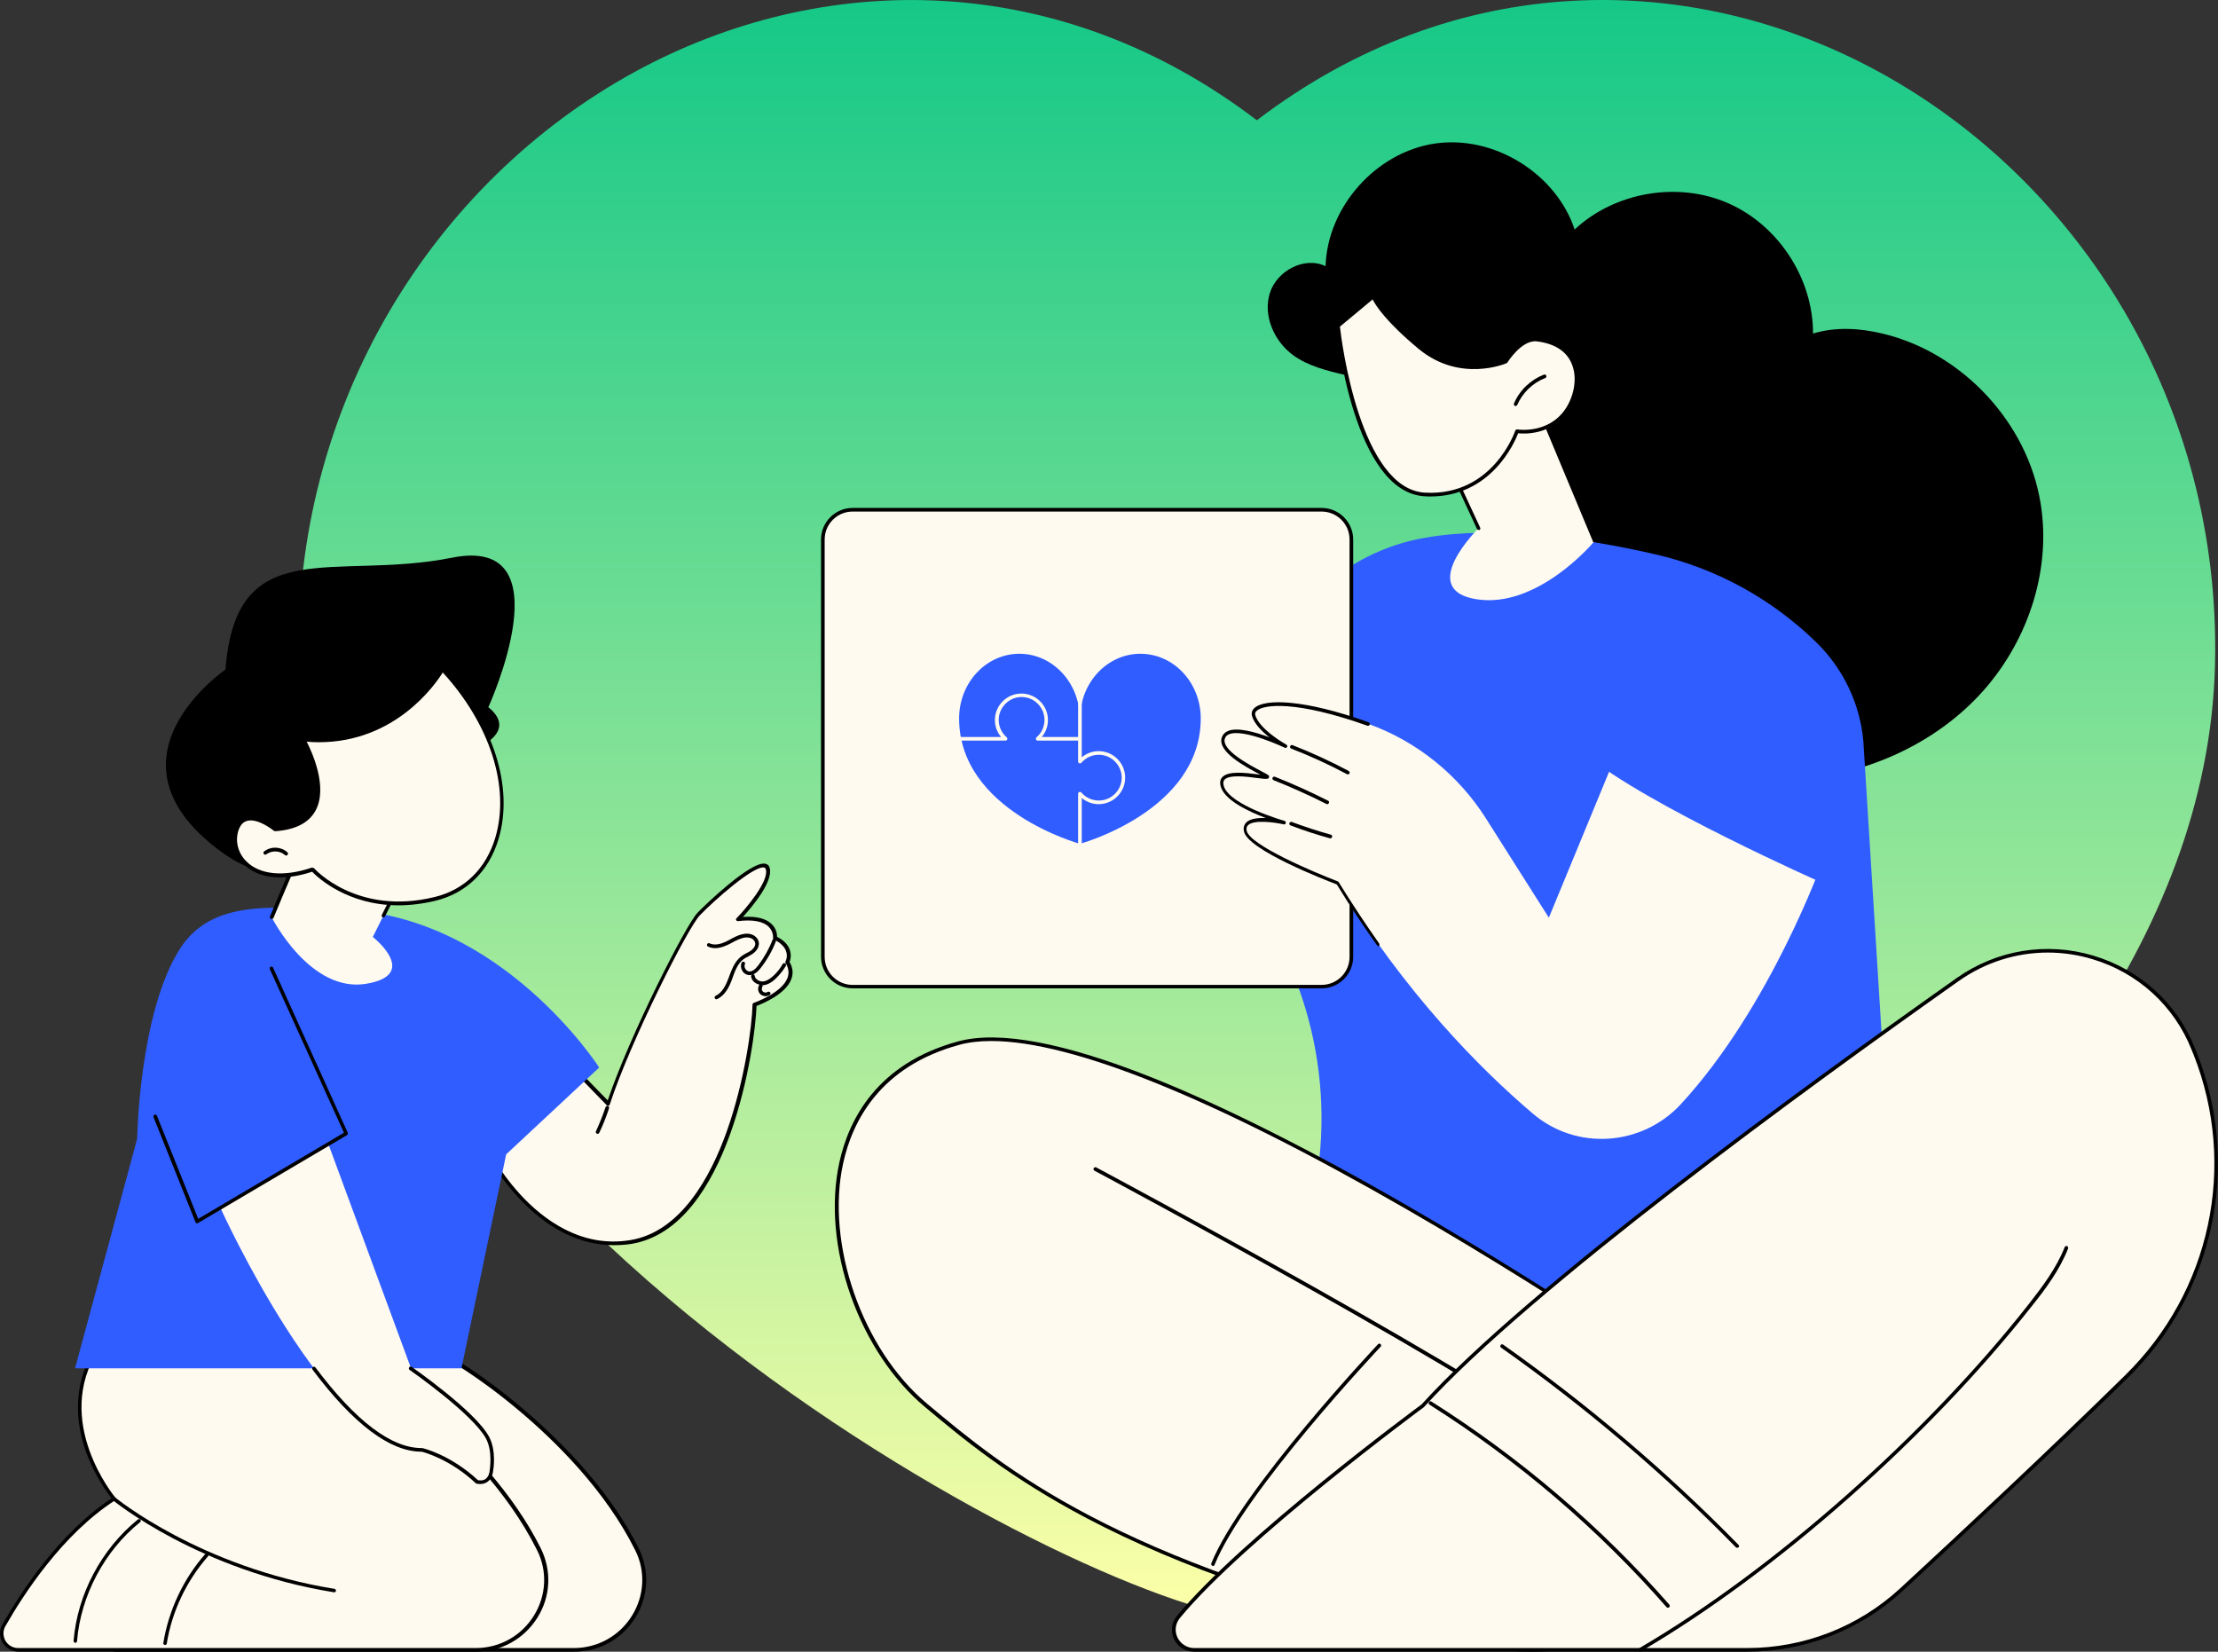<?xml version="1.0" encoding="UTF-8"?> <svg xmlns="http://www.w3.org/2000/svg" width="795" height="592" viewBox="0 0 795 592" fill="none"><rect x="0" y="0" width="795" height="592" fill="#333333" stroke="none"/> <path d="M673.567 25.811C745.53 65.154 796.162 145.033 793.929 238.22C789.189 435 502.025 580 450.5 580C398.975 580 111.777 435 107.071 238.22C104.838 145.033 155.47 65.186 227.433 25.811C294.758 -10.954 379.327 -11.18 450.5 43.114C521.673 -11.18 606.242 -10.987 673.567 25.811Z" fill="url(#paint0_linear_202_2)"></path> <g clip-path="url(#clip0_202_2)"> <path d="M463.402 127.234C456.63 122.222 452.658 113.107 455.132 105.1C457.607 97.092 467.505 91.754 475.124 95.399C475.776 74.111 493.228 54.58 514.262 51.455C535.296 48.331 557.633 62.002 564.406 82.249C578.797 68.838 601.329 64.931 619.368 72.809C637.406 80.686 649.91 99.826 649.845 119.552C657.92 117.078 666.711 117.599 674.981 119.617C703.504 126.518 726.818 151.583 731.441 180.553C735.414 205.162 726.362 231.138 709.3 249.301C692.238 267.465 667.688 277.946 642.746 279.639C620.345 281.201 597.422 275.798 578.537 263.624C559.652 251.45 545.13 232.505 539.204 210.826C535.622 197.805 535.101 184.004 530.152 171.504C525.007 158.353 514.848 147.351 502.475 140.711C490.623 134.265 473.887 134.982 463.402 127.234Z" fill="black"></path> <path d="M462.816 454.439L681.428 482.433L667.883 265.707C666.711 252.231 660.655 239.601 650.952 230.161C635.062 214.667 615.135 203.665 593.189 198.652C567.531 192.792 536.208 188.3 510.876 192.727C487.693 196.699 467.831 211.477 457.216 232.44L428.432 289.404L452.527 327.619C475.841 364.597 480.139 410.429 464.119 451.118L462.816 454.439Z" fill="#305DFF"></path> <path d="M550.86 145.919L571.113 194.42C571.113 194.42 551.186 218.182 529.305 214.797C507.49 211.411 529.957 189.342 529.957 189.342L518.821 165.319C518.821 165.189 535.622 137.065 550.86 145.919Z" fill="#FFFAF0"></path> <path d="M529.956 189.928C529.696 189.928 529.5 189.797 529.37 189.537L518.234 165.514C518.169 165.319 518.169 165.124 518.234 164.928C518.951 163.757 535.557 136.348 551.121 145.398C551.446 145.593 551.511 145.984 551.381 146.309C551.186 146.635 550.795 146.7 550.469 146.57C536.794 138.627 521.36 162.454 519.537 165.384L530.542 189.146C530.673 189.472 530.542 189.863 530.217 189.993C530.152 189.863 530.021 189.928 529.956 189.928Z" fill="black"></path> <path d="M539.724 129.513C539.724 129.513 523.64 136.739 508.922 124.565C494.14 112.391 492.186 106.206 492.186 106.206L479.552 116.753C479.552 116.753 485.609 175.866 510.746 177.168C535.817 178.47 543.697 154.512 543.697 154.512C543.697 154.512 555.028 156.465 561.54 147.025C566.815 139.278 568.052 123.589 550.86 121.636C544.934 120.985 539.724 129.513 539.724 129.513Z" fill="#FFFAF0"></path> <path d="M512.699 177.949C512.048 177.949 511.397 177.949 510.681 177.884C485.283 176.517 479.162 119.292 478.901 116.883C478.901 116.688 478.966 116.427 479.162 116.297L491.795 105.751C491.991 105.62 492.186 105.555 492.381 105.62C492.577 105.686 492.772 105.816 492.837 106.076C492.837 106.141 494.986 112.261 509.378 124.109C522.793 135.242 537.576 129.773 539.334 129.057C540.18 127.755 545.13 120.399 550.925 121.05C559.326 122.026 562.843 126.128 564.34 129.383C567.141 135.437 565.122 142.989 562.061 147.416C556.2 155.945 546.497 155.554 544.153 155.293C542.85 158.679 534.45 177.949 512.699 177.949ZM480.269 117.078C480.79 121.896 487.497 175.345 510.811 176.582C535.101 177.884 543.046 154.577 543.111 154.382C543.241 154.057 543.502 153.861 543.827 153.926C543.957 153.926 554.833 155.684 561.019 146.7C563.885 142.533 565.773 135.568 563.168 129.969C561.215 125.672 556.917 123.068 550.795 122.352C545.39 121.766 540.376 129.838 540.311 129.904C540.246 130.034 540.115 130.099 540.05 130.164C539.855 130.229 523.444 137.39 508.532 125.086C496.745 115.321 493.033 109.396 491.991 107.313L480.269 117.078Z" fill="black"></path> <path d="M543.241 145.528C543.176 145.528 543.046 145.528 542.981 145.463C542.655 145.333 542.525 144.942 542.655 144.617C544.674 139.864 548.581 136.153 553.4 134.265C553.726 134.135 554.116 134.331 554.247 134.656C554.377 134.982 554.182 135.372 553.856 135.502C549.428 137.195 545.716 140.776 543.827 145.138C543.697 145.333 543.502 145.528 543.241 145.528Z" fill="black"></path> <path d="M305.614 182.702H473.692C479.553 182.702 484.372 187.454 484.372 193.379V342.984C484.372 348.843 479.618 353.66 473.692 353.66H305.614C299.753 353.66 294.934 348.908 294.934 342.984V193.379C294.999 187.454 299.753 182.702 305.614 182.702Z" fill="#FFFAF0"></path> <path d="M473.757 354.246H305.614C299.362 354.246 294.283 349.168 294.283 342.918V193.378C294.283 187.129 299.362 182.051 305.614 182.051H473.692C479.943 182.051 485.023 187.129 485.023 193.378V342.983C485.023 349.168 479.943 354.246 473.757 354.246ZM305.614 183.353C300.079 183.353 295.585 187.845 295.585 193.378V342.983C295.585 348.517 300.079 353.009 305.614 353.009H473.692C479.227 353.009 483.72 348.517 483.72 342.983V193.378C483.72 187.845 479.227 183.353 473.692 183.353H305.614Z" fill="black"></path> <path d="M653.231 308.74C653.231 308.74 634.606 360.887 602.566 395.652C588.565 410.886 565.057 412.513 549.362 399.102C530.152 382.761 503.713 355.939 479.553 316.487C479.553 316.487 447.969 304.573 446.471 297.933C444.973 291.293 460.472 294.808 460.472 294.808C460.472 294.808 440.61 289.274 438.266 281.983C435.856 274.626 452.202 278.923 454.351 278.533C455.588 278.337 436.442 270.655 438.591 264.47C440.871 257.83 460.863 267.4 460.863 267.4C460.863 267.4 450.899 261.866 449.401 256.398C448.229 252.036 460.602 248.781 490.428 259.458C507.88 265.707 522.728 277.751 532.626 293.376L555.158 328.922L578.081 273.389L653.231 308.74Z" fill="#FFFAF0"></path> <path d="M494.14 339.142C493.944 339.142 493.749 339.077 493.619 338.882C488.604 331.851 483.72 324.494 479.162 317.008C475.059 315.445 447.383 304.703 445.885 298.063C445.494 296.435 446.145 295.394 446.666 294.808C448.099 293.376 450.964 293.115 453.7 293.18C447.578 290.902 439.177 286.93 437.615 282.113C437.159 280.681 437.289 279.509 438.005 278.662C440.089 276.189 446.341 276.97 450.899 277.556C451.225 277.621 451.485 277.621 451.811 277.686C451.746 277.686 451.746 277.621 451.681 277.621C446.276 274.756 436.182 269.418 437.94 264.275C438.331 263.233 439.047 262.452 440.154 261.996C443.541 260.564 450.118 262.452 455.002 264.275C452.332 262.192 449.532 259.392 448.75 256.593C448.49 255.551 448.75 254.575 449.597 253.793C453.309 250.343 467.375 250.603 490.558 258.871C490.884 259.001 491.079 259.392 490.949 259.718C490.819 260.043 490.428 260.238 490.102 260.108C464.119 250.864 452.788 252.556 450.443 254.77C449.922 255.226 449.792 255.746 449.922 256.267C451.355 261.475 460.993 266.879 461.058 266.879C461.384 267.074 461.514 267.465 461.319 267.725C461.188 268.051 460.798 268.181 460.472 267.986C460.342 267.921 445.755 261.02 440.545 263.168C439.764 263.494 439.308 263.949 439.047 264.665C437.615 268.767 447.839 274.17 452.137 276.449C454.741 277.816 455.002 277.946 454.872 278.532C454.807 278.858 454.611 279.053 454.286 279.118C453.699 279.248 452.592 279.118 450.574 278.858C446.797 278.337 440.48 277.556 438.852 279.509C438.396 280.03 438.396 280.746 438.656 281.787C440.871 288.688 460.212 294.157 460.407 294.222C460.733 294.287 460.928 294.678 460.863 295.003C460.798 295.329 460.407 295.589 460.081 295.459C457.281 294.808 449.467 293.636 447.318 295.784C446.797 296.305 446.666 296.956 446.862 297.802C448.034 302.946 470.826 312.581 479.487 315.901C479.618 315.966 479.748 316.031 479.813 316.161C484.437 323.648 489.321 331.07 494.335 338.166C494.53 338.426 494.465 338.882 494.205 339.077C494.4 339.142 494.27 339.142 494.14 339.142Z" fill="black"></path> <path d="M476.883 300.471C476.818 300.471 476.752 300.471 476.687 300.471C471.933 299.169 467.18 297.607 462.556 295.849C462.23 295.719 462.035 295.328 462.165 295.003C462.296 294.677 462.686 294.482 463.012 294.612C467.57 296.305 472.324 297.867 477.013 299.169C477.339 299.234 477.534 299.625 477.469 299.95C477.404 300.276 477.143 300.471 476.883 300.471Z" fill="black"></path> <path d="M475.71 288.232C475.58 288.232 475.515 288.232 475.45 288.167C469.263 285.042 462.882 282.178 456.5 279.639C456.174 279.509 455.979 279.118 456.109 278.793C456.239 278.467 456.63 278.272 456.955 278.402C463.402 280.941 469.784 283.871 476.036 286.995C476.362 287.126 476.492 287.516 476.296 287.842C476.166 288.102 475.971 288.232 475.71 288.232Z" fill="black"></path> <path d="M483.134 277.555C483.004 277.555 482.939 277.555 482.809 277.49C476.362 274.04 469.654 270.98 462.816 268.311C462.491 268.181 462.295 267.79 462.426 267.464C462.556 267.139 462.947 266.944 463.272 267.074C470.11 269.743 476.882 272.868 483.395 276.318C483.72 276.514 483.85 276.904 483.655 277.23C483.59 277.425 483.395 277.555 483.134 277.555Z" fill="black"></path> <path d="M653.231 316.487C653.231 316.487 589.998 288.493 568.638 270.655C568.638 270.655 594.296 205.357 623.666 218.768C645.677 228.794 667.883 275.537 667.883 275.537C667.883 275.537 658.571 301.448 653.231 316.487Z" fill="#305DFF"></path> <path d="M617.089 504.502C617.089 504.502 407.203 356.59 343.71 373.842C280.216 391.094 294.543 472.277 331.923 503.656C357.906 525.4 399.063 560.23 515.239 587.117C631.415 614.005 617.089 504.502 617.089 504.502Z" fill="#FFFAF0"></path> <path d="M548.842 592C538.618 592 527.352 590.567 515.044 587.768C463.989 575.984 423.027 561.727 389.751 544.28C361.683 529.501 345.077 515.635 331.793 504.502L331.402 504.177C320.136 494.737 310.758 480.675 305.028 464.659C299.167 448.254 297.669 431.197 300.86 416.614C304.246 401.185 314.405 381.133 343.449 373.256C358.102 369.285 381.61 373.712 413.39 386.407C438.722 396.562 469.394 411.927 504.494 432.173C564.21 466.613 616.893 503.656 617.414 503.981C617.545 504.111 617.675 504.242 617.675 504.437C617.74 504.893 623.471 551.18 595.924 576.18C584.398 586.726 568.573 592 548.842 592ZM355.301 373.126C351.003 373.126 347.161 373.581 343.84 374.493C315.447 382.24 305.549 401.771 302.228 416.874C295.846 445.78 309.065 483.734 332.314 503.135L332.704 503.46C359.469 525.856 399.844 559.774 515.369 586.466C550.991 594.669 577.821 590.893 595.143 575.203C621.061 551.701 616.958 508.799 616.503 504.893C612.595 502.158 561.54 466.482 503.908 433.28C435.205 393.698 384.345 373.126 355.301 373.126Z" fill="black"></path> <path d="M434.814 561.271C434.749 561.271 434.619 561.271 434.554 561.206C434.228 561.076 434.033 560.685 434.163 560.36C444.908 533.733 493.489 482.302 493.944 481.781C494.205 481.521 494.596 481.521 494.856 481.781C495.117 482.042 495.117 482.432 494.856 482.693C494.4 483.214 445.95 534.514 435.335 560.881C435.27 561.141 435.075 561.271 434.814 561.271Z" fill="black"></path> <path d="M571.439 524.749C571.309 524.749 571.113 524.683 571.048 524.618C539.008 497.991 393.788 420.39 392.29 419.608C391.965 419.413 391.834 419.022 392.03 418.697C392.225 418.371 392.616 418.241 392.941 418.436C394.374 419.218 539.79 496.82 571.895 523.577C572.155 523.837 572.22 524.228 571.96 524.488C571.829 524.618 571.634 524.749 571.439 524.749Z" fill="black"></path> <path d="M422.376 579.63C420.618 581.779 420.227 584.773 421.465 587.247C422.637 589.786 425.242 591.349 428.042 591.349C450.183 591.349 504.755 591.349 626.271 591.349C646.784 591.349 666.581 583.667 681.624 569.735C702.984 550.009 735.154 519.997 762.309 493.37C793.046 463.227 802.749 417.786 787.055 377.813C786.795 377.227 786.599 376.641 786.339 376.055C772.989 342.463 731.507 330.158 701.877 351.056C642.161 393.242 547.539 462.511 510.03 503.916C509.899 503.916 445.885 551.05 422.376 579.63Z" fill="#FFFAF0"></path> <path d="M626.206 592H427.977C424.916 592 422.116 590.242 420.813 587.508C419.511 584.774 419.902 581.518 421.855 579.175C444.843 551.246 507.36 504.958 509.509 503.396C547.735 461.275 646.133 389.532 701.356 350.536C715.682 340.445 733.526 337.515 750.327 342.528C767.063 347.541 780.413 359.65 786.795 375.86L787.511 377.618C803.336 417.916 793.567 463.553 762.635 493.891C735.74 520.257 703.895 550.009 681.95 570.256C666.776 584.253 646.979 592 626.206 592ZM734.047 341.421C722.781 341.421 711.645 344.872 702.137 351.577C646.914 390.573 548.516 462.251 510.42 504.307L510.355 504.372C509.704 504.828 446.08 551.832 422.897 579.956C421.269 581.909 420.944 584.643 422.051 586.922C423.158 589.201 425.502 590.698 427.977 590.698H626.206C646.654 590.698 666.125 583.081 681.103 569.279C703.049 549.032 734.828 519.346 761.723 492.914C792.33 462.902 801.968 417.851 786.274 378.074L785.557 376.316C779.306 360.496 766.282 348.648 749.936 343.765C744.726 342.202 739.321 341.421 734.047 341.421Z" fill="black"></path> <path d="M587.849 592C587.654 592 587.393 591.87 587.263 591.674C587.068 591.349 587.198 590.958 587.524 590.763C635.388 562.834 690.22 514.398 727.144 467.459C732.028 461.209 737.107 454.504 740.038 447.017C740.168 446.692 740.559 446.496 740.884 446.626C741.21 446.757 741.405 447.147 741.275 447.473C738.279 455.155 733.2 461.991 728.186 468.24C691.132 515.309 636.234 563.811 588.175 591.87C588.11 592 587.98 592 587.849 592Z" fill="black"></path> <path d="M597.878 576.245C597.683 576.245 597.487 576.18 597.357 576.05C572.676 547.926 544.088 523.512 512.374 503.461C512.048 503.265 511.983 502.875 512.178 502.549C512.374 502.224 512.765 502.159 513.09 502.354C544.869 522.471 573.588 546.949 598.334 575.138C598.594 575.399 598.529 575.789 598.269 576.05C598.204 576.245 598.073 576.245 597.878 576.245Z" fill="black"></path> <path d="M622.624 554.761C622.429 554.761 622.298 554.696 622.168 554.566C596.445 528.265 568.117 504.242 538.031 483.019C537.706 482.823 537.641 482.433 537.901 482.107C538.097 481.782 538.487 481.717 538.813 481.977C568.964 503.266 597.357 527.353 623.145 553.72C623.405 553.98 623.405 554.371 623.145 554.631C622.95 554.696 622.754 554.761 622.624 554.761Z" fill="black"></path> <path d="M157.724 485.233C159.352 484.777 207.672 513.813 228.38 555.348C236.651 571.884 224.343 591.349 205.848 591.349H41.743C37.184 591.349 34.319 586.402 36.598 582.43C43.436 570.452 57.307 549.228 76.062 537.184C76.062 537.184 52.878 509.906 70.005 483.215C87.132 456.588 157.724 485.233 157.724 485.233Z" fill="#FFFAF0"></path> <path d="M205.848 592H41.743C39.333 592 37.249 590.763 36.012 588.745C34.84 586.662 34.775 584.253 36.012 582.17C42.654 570.517 56.46 549.358 75.085 537.054C73.652 535.166 69.029 528.916 65.968 520.453C62.582 511.078 60.433 496.886 69.419 482.889C76.713 471.561 93.84 468.436 120.409 473.579C140.011 477.355 157.789 484.517 157.984 484.582C163.389 485.949 209.365 515.635 228.966 555.022C232.874 562.965 232.483 572.144 227.794 579.696C223.04 587.443 214.835 592 205.848 592ZM98.463 472.603C86.416 472.603 75.801 475.402 70.526 483.605C53.855 509.516 76.322 536.533 76.517 536.794C76.648 536.924 76.713 537.119 76.648 537.315C76.648 537.51 76.517 537.64 76.387 537.77C57.697 549.814 43.761 571.168 37.119 582.821C36.142 584.449 36.208 586.467 37.119 588.094C38.096 589.722 39.789 590.698 41.678 590.698H205.718C214.249 590.698 222.063 586.337 226.557 579.045C230.985 571.884 231.441 563.095 227.664 555.608C216.984 534.19 199.141 516.612 186.051 505.61C171.204 493.11 158.961 486.144 157.659 485.884C157.528 485.884 157.463 485.884 157.333 485.819C157.007 485.623 124.382 472.603 98.463 472.603Z" fill="black"></path> <path d="M154.989 570.712C154.924 570.712 154.924 570.712 154.858 570.712C106.408 562.9 75.932 537.966 75.606 537.705C75.346 537.445 75.28 537.054 75.541 536.794C75.801 536.533 76.192 536.468 76.453 536.729C76.778 536.989 106.994 561.728 155.054 569.475C155.379 569.54 155.64 569.866 155.575 570.191C155.575 570.452 155.314 570.712 154.989 570.712Z" fill="black"></path> <path d="M94.361 589.592C94.296 589.592 94.296 589.592 94.231 589.592C93.905 589.527 93.644 589.201 93.71 588.876C95.598 577.157 100.938 565.829 108.753 556.975C109.013 556.715 109.404 556.65 109.664 556.91C109.925 557.171 109.99 557.561 109.729 557.822C102.045 566.545 96.77 577.613 94.947 589.071C94.947 589.331 94.686 589.592 94.361 589.592Z" fill="black"></path> <path d="M62.191 588.811C62.126 588.811 62.126 588.811 62.191 588.811C61.8 588.811 61.54 588.485 61.54 588.095C62.907 571.363 71.568 555.153 84.593 544.606C84.853 544.411 85.309 544.411 85.504 544.671C85.7 544.932 85.7 545.387 85.374 545.583C72.61 555.869 64.144 571.819 62.777 588.16C62.777 588.55 62.516 588.811 62.191 588.811Z" fill="black"></path> <path d="M122.623 485.233C124.251 484.777 172.571 513.813 193.28 555.348C201.55 571.884 189.242 591.349 170.748 591.349H6.642C2.084 591.349 -0.781 586.402 1.498 582.43C8.336 570.452 22.206 549.228 40.961 537.184C40.961 537.184 17.778 509.906 34.905 483.215C51.967 456.588 122.623 485.233 122.623 485.233Z" fill="#FFFAF0"></path> <path d="M170.683 592H6.642C4.233 592 2.149 590.763 0.912 588.745C-0.26 586.662 -0.326 584.253 0.912 582.17C7.554 570.517 21.36 549.358 39.984 537.054C38.552 535.166 33.928 528.916 30.867 520.453C27.481 511.078 25.332 496.886 34.319 482.889C41.612 471.561 58.739 468.436 85.309 473.579C104.91 477.355 122.688 484.517 122.884 484.582C128.289 485.949 174.264 515.635 193.866 555.022C197.773 562.965 197.383 572.144 192.694 579.696C187.875 587.443 179.67 592 170.683 592ZM63.298 472.603C51.251 472.603 40.636 475.402 35.361 483.605C18.69 509.516 41.157 536.533 41.352 536.794C41.482 536.924 41.547 537.119 41.482 537.315C41.482 537.51 41.352 537.64 41.222 537.77C22.532 549.814 8.596 571.168 1.954 582.821C0.977 584.449 1.042 586.467 1.954 588.094C2.931 589.722 4.624 590.698 6.512 590.698H170.553C179.083 590.698 186.898 586.337 191.391 579.045C195.82 571.884 196.275 563.095 192.498 555.608C181.819 534.19 163.975 516.612 150.886 505.61C136.038 493.11 123.796 486.144 122.493 485.884C122.363 485.884 122.298 485.884 122.168 485.819C121.842 485.623 89.281 472.603 63.298 472.603Z" fill="black"></path> <path d="M119.823 570.712C119.758 570.712 119.758 570.712 119.693 570.712C71.243 562.9 40.766 537.966 40.44 537.705C40.18 537.445 40.115 537.054 40.375 536.794C40.636 536.533 41.026 536.468 41.287 536.729C41.613 536.989 71.829 561.728 119.888 569.475C120.214 569.54 120.474 569.866 120.409 570.191C120.409 570.452 120.149 570.712 119.823 570.712Z" fill="black"></path> <path d="M59.195 589.592C59.13 589.592 59.13 589.592 59.065 589.592C58.739 589.527 58.479 589.201 58.544 588.876C60.432 577.157 65.772 565.829 73.587 556.975C73.847 556.715 74.238 556.65 74.499 556.91C74.759 557.171 74.824 557.561 74.564 557.822C66.879 566.545 61.605 577.613 59.781 589.071C59.781 589.331 59.521 589.592 59.195 589.592Z" fill="black"></path> <path d="M27.026 588.811C26.635 588.811 26.374 588.485 26.374 588.095C27.742 571.363 36.403 555.153 49.427 544.606C49.688 544.411 50.144 544.411 50.339 544.671C50.534 544.932 50.534 545.387 50.209 545.583C37.445 555.869 28.979 571.819 27.612 588.16C27.612 588.55 27.351 588.811 27.026 588.811Z" fill="black"></path> <path d="M171.725 407.434C171.725 407.434 191.522 450.923 226.101 445.193C260.746 439.464 270.123 374.297 270.449 360.105C270.449 360.105 287.901 354.115 282.17 344.871C282.17 344.871 284.906 339.728 277.742 336.147C277.742 336.147 278.719 327.814 264.523 329.507C264.523 329.507 276.896 316.747 275.137 311.278C273.379 305.809 254.494 323.322 250.391 327.684C246.289 332.046 225.71 372.279 218.026 395.716L206.89 384.258L171.725 407.434Z" fill="#FFFAF0"></path> <path d="M219.98 446.301C207.802 446.301 195.95 440.376 185.465 428.853C176.218 418.762 171.204 407.76 171.139 407.63C171.009 407.369 171.074 406.979 171.399 406.849L206.565 383.672C206.825 383.477 207.151 383.542 207.411 383.737L217.831 394.414C225.645 371.238 245.768 331.59 250.001 327.163C252.345 324.69 269.211 308.414 274.356 309.586C275.137 309.781 275.658 310.237 275.854 311.018C277.352 315.836 269.472 325.145 266.281 328.661C271.1 328.335 274.551 329.182 276.635 331.265C278.328 332.892 278.524 334.846 278.524 335.757C280.998 337.059 282.561 338.687 283.147 340.64C283.733 342.528 283.278 344.09 283.017 344.806C284.189 346.824 284.385 348.843 283.668 350.861C281.715 356.329 273.184 359.78 271.165 360.561C270.709 374.493 261.592 439.986 226.297 445.845C224.147 446.17 221.998 446.301 219.98 446.301ZM172.506 407.63C173.613 409.843 178.432 419.283 186.377 428.007C194.713 437.121 208.388 447.407 225.971 444.478C244.075 441.483 254.754 421.627 260.485 405.547C266.867 387.578 269.537 368.113 269.732 360.04C269.732 359.78 269.928 359.519 270.188 359.454C270.318 359.389 280.347 355.939 282.301 350.405C282.887 348.712 282.691 346.955 281.584 345.197C281.454 345.001 281.454 344.741 281.584 344.546C281.584 344.546 282.431 342.918 281.78 341.03C281.259 339.338 279.761 337.905 277.417 336.733C277.156 336.603 277.026 336.343 277.091 336.082C277.091 336.017 277.286 333.934 275.528 332.176C273.575 330.223 269.732 329.507 264.523 330.158C264.262 330.158 264.002 330.028 263.871 329.833C263.741 329.572 263.806 329.312 264.002 329.117C267.388 325.666 275.789 315.705 274.486 311.539C274.356 311.213 274.226 311.018 273.9 310.953C270.253 310.107 255.862 322.802 250.782 328.14C246.549 332.567 226.036 372.995 218.547 395.911C218.482 396.107 218.287 396.302 218.091 396.367C217.896 396.432 217.635 396.367 217.505 396.172L206.76 385.104L172.506 407.63Z" fill="black"></path> <path d="M256.773 358.152C256.513 358.152 256.317 358.022 256.187 357.761C256.057 357.436 256.187 357.045 256.513 356.915C258.922 355.808 260.225 353.009 261.201 350.405L261.332 350.014C262.374 347.28 263.416 344.48 265.76 342.723C266.346 342.267 266.997 341.941 267.583 341.616C268.104 341.355 268.625 341.095 269.081 340.77C269.472 340.509 270.774 339.467 270.709 338.165C270.644 337.384 270.058 336.603 269.211 336.277C268.235 335.887 267.127 335.952 266.411 336.147C265.044 336.473 263.741 337.124 262.439 337.84C261.853 338.165 261.267 338.491 260.615 338.751C257.945 339.988 255.601 340.184 253.778 339.272C253.452 339.142 253.322 338.751 253.452 338.426C253.582 338.1 253.973 337.97 254.299 338.1C256.122 339.012 258.466 338.296 260.029 337.58C260.615 337.319 261.201 336.994 261.788 336.668C263.155 335.952 264.523 335.171 266.086 334.845C267.453 334.52 268.69 334.585 269.732 335.041C271.035 335.626 271.946 336.798 272.012 338.035C272.077 339.402 271.295 340.77 269.863 341.811C269.342 342.202 268.755 342.462 268.235 342.788C267.648 343.113 267.062 343.374 266.541 343.764C264.457 345.262 263.481 347.931 262.569 350.47L262.439 350.86C261.397 353.725 259.899 356.785 257.034 358.087C256.903 358.152 256.838 358.152 256.773 358.152Z" fill="black"></path> <path d="M268.69 349.493C268.56 349.493 268.43 349.493 268.3 349.493C267.388 349.363 266.476 348.777 266.021 347.866C265.5 346.954 265.434 345.912 265.825 345.066C265.955 344.741 266.346 344.61 266.672 344.741C266.997 344.871 267.128 345.261 266.997 345.587C266.802 346.043 266.802 346.694 267.128 347.214C267.453 347.735 267.909 348.126 268.43 348.191C269.472 348.321 270.579 347.605 271.816 345.978C273.9 343.178 275.658 340.118 276.896 336.863C277.026 336.538 277.417 336.342 277.742 336.473C278.068 336.603 278.263 336.993 278.133 337.319C276.831 340.704 275.072 343.829 272.858 346.694C271.491 348.582 270.058 349.493 268.69 349.493Z" fill="black"></path> <path d="M273.249 353.074C272.272 353.074 271.23 352.684 270.449 352.098C269.732 351.512 269.277 350.731 269.211 349.884C269.211 349.494 269.472 349.233 269.798 349.168C270.188 349.103 270.449 349.428 270.514 349.754C270.579 350.405 270.97 350.796 271.295 351.056C271.881 351.577 272.728 351.837 273.509 351.772C274.747 351.642 275.984 350.926 277.417 349.559C278.654 348.387 279.696 347.02 280.543 345.522C280.738 345.197 281.129 345.132 281.454 345.327C281.78 345.522 281.845 345.913 281.65 346.238C280.738 347.801 279.566 349.233 278.263 350.535C276.635 352.163 275.137 352.944 273.575 353.139C273.509 353.074 273.379 353.074 273.249 353.074Z" fill="black"></path> <path d="M274.356 357.046C273.705 357.046 273.053 356.785 272.532 356.33C271.621 355.483 271.49 354.051 272.142 353.009C272.337 352.684 272.728 352.619 273.053 352.814C273.379 353.009 273.444 353.4 273.249 353.726C272.923 354.246 272.988 354.963 273.444 355.418C273.9 355.809 274.616 355.874 275.137 355.548C275.398 355.353 275.854 355.418 276.049 355.679C276.244 355.939 276.179 356.395 275.919 356.59C275.398 356.916 274.877 357.046 274.356 357.046Z" fill="black"></path> <path d="M214.184 406.393C214.119 406.393 213.989 406.393 213.924 406.328C213.598 406.198 213.468 405.807 213.598 405.482C214.9 402.682 216.073 399.753 217.049 396.823C217.18 396.498 217.505 396.302 217.896 396.433C218.222 396.563 218.417 396.888 218.287 397.279C217.31 400.274 216.138 403.203 214.77 406.068C214.64 406.263 214.445 406.393 214.184 406.393Z" fill="black"></path> <path d="M181.428 413.75L214.77 382.631C214.77 382.631 179.865 328.14 122.949 326.057C98.008 325.146 75.997 322.086 64.47 340.119C49.883 362.97 49.167 408.151 49.167 408.151L26.895 490.44H165.408L181.428 413.75Z" fill="#305DFF"></path> <path d="M78.992 432.89C78.992 432.89 118.325 519.866 151.212 519.606C151.212 519.606 161.175 521.884 171.008 531.129C171.008 531.129 175.567 532.366 176.218 527.158C176.218 527.158 177.521 520.062 174.786 515.114C169.771 505.999 147.304 490.375 147.304 490.375L117.674 409.974L78.992 432.89Z" fill="#FFFAF0"></path> <path d="M172.115 531.91C171.399 531.91 170.878 531.78 170.813 531.78C170.683 531.78 170.618 531.715 170.553 531.65C161.436 523.056 151.993 520.517 151.146 520.322H151.081C139.815 520.322 126.661 510.426 112.009 490.896C111.813 490.635 111.878 490.18 112.139 489.984C112.399 489.789 112.855 489.854 113.051 490.114C127.507 509.385 140.336 519.085 151.212 519.02C151.277 519.02 151.342 519.02 151.342 519.02C151.733 519.085 161.501 521.429 171.334 530.543C171.79 530.608 173.092 530.803 174.069 530.087C174.851 529.501 175.372 528.525 175.502 527.158C175.502 527.028 176.739 520.192 174.134 515.504C169.25 506.65 147.044 491.156 146.848 491.026C146.523 490.831 146.458 490.44 146.653 490.114C146.848 489.789 147.239 489.724 147.565 489.919C148.477 490.57 170.227 505.739 175.241 514.853C178.042 519.931 176.804 527.027 176.739 527.288C176.544 529.046 175.827 530.348 174.72 531.129C173.939 531.715 172.897 531.91 172.115 531.91Z" fill="black"></path> <path d="M70.657 438.489C70.592 438.489 70.526 438.489 70.461 438.424C70.266 438.359 70.136 438.228 70.071 438.033L55.028 400.404C54.897 400.078 55.028 399.688 55.418 399.558C55.744 399.427 56.135 399.558 56.265 399.948L71.047 436.861L123.275 406.003L96.705 347.346C96.575 347.02 96.705 346.63 97.031 346.499C97.356 346.369 97.747 346.499 97.877 346.825L124.642 406.003C124.772 406.328 124.642 406.654 124.382 406.849L70.982 438.359C70.852 438.424 70.787 438.489 70.657 438.489Z" fill="black"></path> <path d="M168.729 269.093C168.729 269.093 186.637 262.973 175.046 253.468C175.046 253.468 203.243 191.686 162.022 199.889C119.628 208.352 84.593 190.449 80.815 239.992C80.815 239.992 33.147 272.478 80.294 306.006C121.581 335.367 168.729 269.093 168.729 269.093Z" fill="black"></path> <path d="M109.404 301.188C108.622 301.839 97.356 328.726 97.356 328.726C97.356 328.726 111.227 356.264 131.61 352.553C150.56 349.168 133.629 335.822 133.629 335.822L142.29 318.44L109.404 301.188Z" fill="#FFFAF0"></path> <path d="M97.356 329.378C97.291 329.378 97.161 329.378 97.096 329.313C96.77 329.183 96.575 328.792 96.77 328.466C101.003 318.376 108.167 301.319 109.013 300.668C109.208 300.472 109.534 300.472 109.729 300.603L142.616 317.92C142.941 318.115 143.072 318.441 142.876 318.766L137.992 328.466C137.862 328.792 137.471 328.922 137.145 328.727C136.82 328.597 136.69 328.206 136.885 327.88L141.443 318.766L109.664 302.1C108.232 304.834 102.045 319.287 98.008 329.052C97.877 329.248 97.617 329.378 97.356 329.378Z" fill="black"></path> <path d="M98.593 297.413C98.593 297.413 87.979 288.559 84.918 297.413C81.857 306.267 90.714 318.962 112.073 311.67C112.073 311.67 127.312 329.183 155.965 322.217C184.619 315.251 189.958 273.651 158.57 240.058C158.57 240.058 143.006 268.573 108.817 265.252C108.752 265.187 126.009 295.525 98.593 297.413Z" fill="#FFFAF0"></path> <path d="M142.876 324.495C124.447 324.495 113.767 314.404 111.878 312.451C101.459 315.902 92.537 314.925 87.393 309.782C84.006 306.332 82.769 301.514 84.267 297.217C85.048 294.939 86.351 293.572 88.174 293.051C92.342 291.879 97.682 295.85 98.789 296.762C105.366 296.241 109.794 293.962 111.943 290.056C116.828 280.942 108.297 265.708 108.166 265.512C108.036 265.317 108.036 265.057 108.166 264.861C108.297 264.666 108.557 264.536 108.753 264.536C142.16 267.791 157.724 239.992 157.854 239.732C157.984 239.537 158.114 239.406 158.375 239.406C158.57 239.406 158.766 239.472 158.961 239.602C176.739 258.612 184.293 282.048 178.693 300.733C175.241 312.256 167.231 320.133 156.031 322.868C151.342 323.974 146.914 324.495 142.876 324.495ZM112.074 311.019C112.269 311.019 112.464 311.084 112.595 311.214C112.725 311.41 127.963 328.336 155.835 321.5C166.515 318.896 174.199 311.344 177.521 300.277C182.926 282.244 175.697 259.588 158.7 241.034C156.031 245.331 141.704 266.033 114.288 266.033C112.855 266.033 111.422 265.968 109.925 265.838C111.878 269.614 117.609 282.179 113.116 290.512C110.706 294.939 105.887 297.413 98.659 297.933C98.463 297.933 98.333 297.868 98.203 297.803C98.138 297.738 92.472 293.116 88.565 294.223C87.132 294.613 86.155 295.72 85.504 297.543C84.202 301.384 85.244 305.681 88.304 308.74C93.123 313.558 101.719 314.404 111.813 310.954C111.943 311.084 112.009 311.019 112.074 311.019Z" fill="black"></path> <path d="M102.566 306.657C102.436 306.657 102.24 306.592 102.11 306.462C100.352 304.834 97.356 304.769 95.468 306.201C95.207 306.397 94.751 306.397 94.556 306.071C94.361 305.811 94.361 305.355 94.686 305.16C97.096 303.272 100.743 303.402 103.022 305.485C103.282 305.746 103.282 306.136 103.087 306.397C102.892 306.592 102.761 306.657 102.566 306.657Z" fill="black"></path> <path d="M408.766 234.328C396.849 234.328 387.146 244.679 387.146 257.504C387.146 257.635 387.146 257.83 387.081 258.09C387.015 257.83 387.015 257.635 387.015 257.504C387.015 244.744 377.312 234.328 365.395 234.328C353.478 234.328 343.775 244.679 343.775 257.504C343.775 290.642 387.015 302.425 387.015 302.425C387.015 302.425 387.015 302.36 387.081 302.295C387.146 302.36 387.146 302.425 387.146 302.425C387.146 302.425 430.386 290.642 430.386 257.504C430.386 244.679 420.683 234.328 408.766 234.328Z" fill="#305DFF"></path> <path d="M387.081 305.615C386.69 305.615 386.429 305.354 386.429 304.964V284.457C386.429 284.196 386.625 283.936 386.885 283.871C387.146 283.806 387.406 283.871 387.602 284.066C389.165 285.889 391.444 286.93 393.853 286.93C398.347 286.93 402.059 283.22 402.059 278.728C402.059 274.235 398.347 270.525 393.853 270.525C391.444 270.525 389.165 271.566 387.602 273.389C387.406 273.584 387.146 273.65 386.885 273.584C386.625 273.519 386.429 273.259 386.429 272.999V247.544C386.429 247.153 386.69 246.893 387.081 246.893C387.471 246.893 387.732 247.153 387.732 247.544V271.436C389.425 270.004 391.574 269.223 393.788 269.223C398.998 269.223 403.296 273.454 403.296 278.728C403.296 283.936 399.063 288.232 393.788 288.232C391.574 288.232 389.425 287.451 387.732 286.019V304.964C387.732 305.289 387.406 305.615 387.081 305.615Z" fill="#FFFAF0"></path> <path d="M387.081 265.446H371.907C371.647 265.446 371.386 265.251 371.321 264.991C371.256 264.73 371.321 264.47 371.517 264.275C373.34 262.712 374.382 260.434 374.382 258.025C374.382 253.533 370.67 249.822 366.177 249.822C361.683 249.822 357.971 253.533 357.971 258.025C357.971 260.434 359.013 262.712 360.837 264.275C361.032 264.47 361.097 264.73 361.032 264.991C360.967 265.251 360.706 265.446 360.446 265.446H342.017C341.626 265.446 341.365 265.186 341.365 264.795C341.365 264.405 341.626 264.144 342.017 264.144H358.818C357.385 262.452 356.604 260.303 356.604 258.09C356.604 252.882 360.837 248.585 366.112 248.585C371.321 248.585 375.619 252.817 375.619 258.09C375.619 260.303 374.838 262.452 373.405 264.144H387.015C387.406 264.144 387.667 264.405 387.667 264.795C387.732 265.121 387.406 265.446 387.081 265.446Z" fill="#FFFAF0"></path> </g> <defs> <linearGradient id="paint0_linear_202_2" x1="450.5" y1="0" x2="450.5" y2="580" gradientUnits="userSpaceOnUse"> <stop stop-color="#15C887"></stop> <stop offset="1" stop-color="#FDFFA8"></stop> </linearGradient> <clipPath id="clip0_202_2"> <rect width="795" height="541" fill="white" transform="translate(0 51)"></rect> </clipPath> </defs> </svg> 